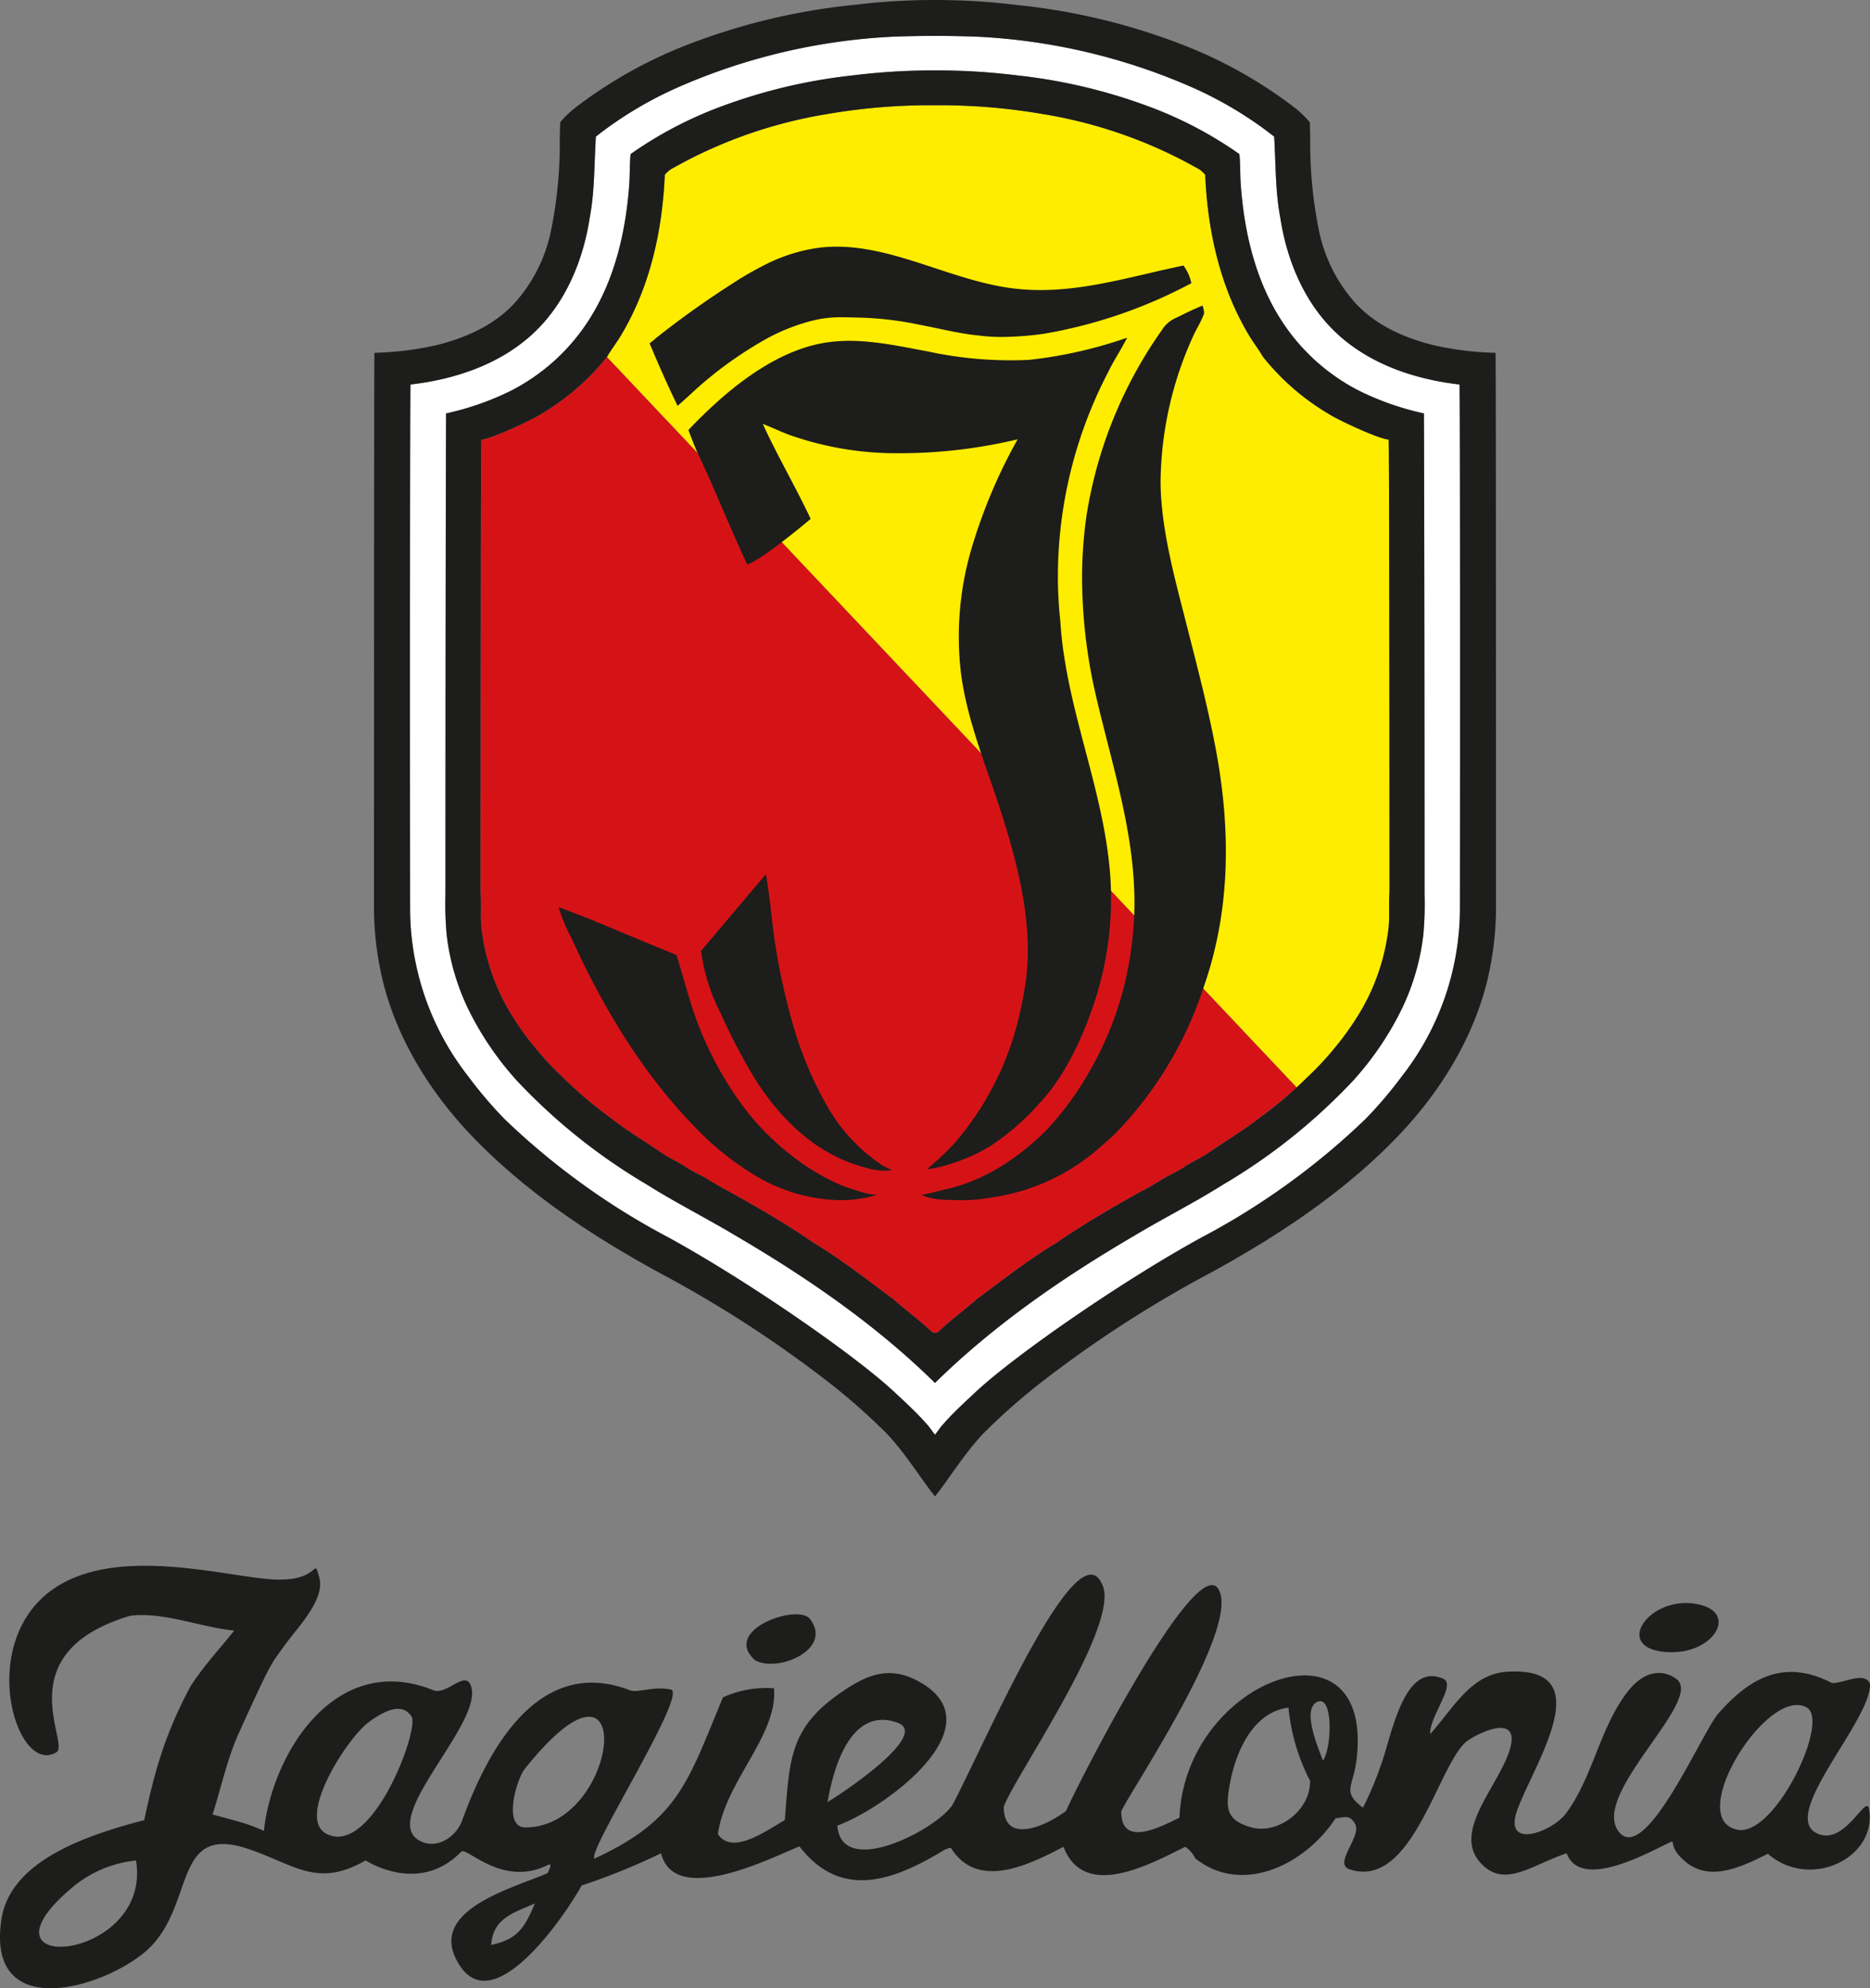 <?xml version="1.0" encoding="UTF-8" standalone="no"?><svg xmlns:rdf="http://www.w3.org/1999/02/22-rdf-syntax-ns#" xmlns="http://www.w3.org/2000/svg" height="289.722" width="272.568" version="1.1" xmlns:cc="http://creativecommons.org/ns#" xmlns:dc="http://purl.org/dc/elements/1.1/" viewBox="0 0 272.568 289.722"><rect x="0" y="0" width="272.568" height="289.722" fill="#808080" stroke="none"/><defs><style>.cls-1{fill:#fff;}.cls-2{fill:#d51317;}.cls-3{fill:#ffed00;}.cls-4,.cls-5{fill:#1d1d1b;}.cls-5{fill-rule:evenodd;}</style></defs><title>Jagiellonia Białystok logo</title><path class="cls-1" d="M212.735,56.027c-6.324-.728-12.679-2.821-17.468-7.066-4.973-4.398-7.675-10.827-8.657-17.257-.737-3.882-.645-7.855-.89-11.798a55.907,55.907,0,0,0-11.635-7.036,88.541,88.541,0,0,0-31.59-7.521q-3.106-.12-6.211-.12-3.104-.001-6.211.12A88.541,88.541,0,0,0,98.484,12.871a55.907,55.907,0,0,0-11.635,7.036c-.246,3.943-.153,7.916-.89,11.798-.982,6.43-3.684,12.859-8.657,17.257-4.789,4.246-11.144,6.338-17.468,7.066-.092,1.062-.092,52.164-.061,76.638A39.76,39.76,0,0,0,68.215,156.807a61.125,61.125,0,0,0,5.342,6.278,105.343,105.343,0,0,0,23.915,17.256c11.604,6.369,26.862,16.954,32.695,22.322,1.554,1.438,2.629,2.464,3.398,3.227.568.583,1.124,1.176,1.657,1.787.141.161.274.328.399.501.195.27.365.519.663.88.299-.361.468-.61.663-.88.125-.173.259-.341.399-.501.534-.61,1.089-1.204,1.657-1.787.769-.763,1.845-1.789,3.398-3.227,5.833-5.368,21.091-15.953,32.695-22.322a105.343,105.343,0,0,0,23.915-17.256,61.125,61.125,0,0,0,5.342-6.278,39.761,39.761,0,0,0,8.442-24.141C212.827,108.191,212.827,57.089,212.735,56.027ZM207.453,136.275a33.949,33.949,0,0,1-3.039,10.554,44.895,44.895,0,0,1-7.276,10.736,85.634,85.634,0,0,1-18.85,15.043c-4.236,2.669-8.719,4.913-13.016,7.491-10.398,6.091-20.398,12.969-28.988,21.42-8.59-8.451-18.59-15.33-28.988-21.42-4.298-2.578-8.78-4.822-13.016-7.491a85.634,85.634,0,0,1-18.85-15.043,44.895,44.895,0,0,1-7.276-10.736,33.949,33.949,0,0,1-3.039-10.554,49.553,49.553,0,0,1-.184-6.035c0-22.139.033-58.174.092-69.997a40.984,40.984,0,0,0,9.333-3.245A29.356,29.356,0,0,0,85.899,46.534c3.684-5.792,5.28-12.616,5.802-19.379.123-1.577.062-3.124.215-4.701a57.802,57.802,0,0,1,13.232-6.945A79.456,79.456,0,0,1,124.273,10.99a95.644,95.644,0,0,1,11.021-.728c.165-.001.577-.002.99-.002s.825.001.99.002a95.644,95.644,0,0,1,11.021.728,79.456,79.456,0,0,1,19.126,4.519,57.803,57.803,0,0,1,13.232,6.945c.153,1.577.092,3.124.215,4.701.522,6.763,2.118,13.587,5.802,19.379a29.356,29.356,0,0,0,11.543,10.463,40.983,40.983,0,0,0,9.333,3.245c.059,11.822.092,47.858.092,69.997A49.553,49.553,0,0,1,207.453,136.275Z"/><path class="cls-2" d="M78.722,60.423l0,0c-1.26.79-6.913,3.469-8.567,3.641-.076.792-.119,45.765-.119,65.872.051.77.054,1.538.055,2.305l-0.0.353a19.784,19.784,0,0,0,.312,4.213l0.0.001 0.0.002a30.732,30.732,0,0,0,4.013,10.833,41.114,41.114,0,0,0,3.553,4.994l.001.002.001.002a43.822,43.822,0,0,0,4.138,4.421l.001.001.001.001a57.776,57.776,0,0,0,6.746,5.725l.001.001c2.481,1.967,5.212,3.574,7.823,5.364,1.098.723,2.326,1.239,3.439,2.002,1.063.721,2.259,1.146,3.343,1.879l0-0c.951.576,1.932,1.151,2.943,1.665l.001.001.001.001c4.113,2.305,8.227,4.671,12.129,7.371,4.088,2.46,7.835,5.402,11.64,8.222l.002.002.002.002c1.685,1.483,3.497,2.818,5.127,4.307a6.731,6.731,0,0,0,.54.481.74.74,0,0,0,.867,0,6.731,6.731,0,0,0,.54-.481c1.63-1.489,3.442-2.824,5.127-4.307l.002-.002.002-.002c3.806-2.82,7.552-5.763,11.64-8.222,3.901-2.701,8.015-5.067,12.129-7.371l.001-.001.001-.001c1.011-.514,1.992-1.089,2.943-1.665l0,0c1.083-.733,2.28-1.157,3.343-1.879,1.113-.763,2.342-1.279,3.439-2.002,2.612-1.791,5.342-3.398,7.823-5.364l.001-.001c1.802-1.382,3.635-2.785,5.309-4.326L88.471,52.007A35.287,35.287,0,0,1,78.722,60.423Z"/><path class="cls-3" d="M202.413,64.064c-1.654-.172-7.307-2.851-8.567-3.641l0,0a35.287,35.287,0,0,1-9.749-8.415l-.004-.004-.003-.005c-.641-1.116-1.469-2.146-2.118-3.274l-0-0-0-.001h0c-4.179-7.013-5.961-15.204-6.301-23.242a3.683,3.683,0,0,0-1.318-1.056,68.026,68.026,0,0,0-22.417-7.816l.012-.068-.013.068a88.321,88.321,0,0,0-15.652-1.273,88.322,88.322,0,0,0-15.652,1.273l-.013-.068.012.068a68.027,68.027,0,0,0-22.417,7.816A3.683,3.683,0,0,0,96.897,25.48c-.34,8.038-2.123,16.229-6.301,23.242h0l-0.0.001-0.0 0c-.649,1.128-1.477,2.159-2.118,3.274l-.003.005-.004.004L189.019,158.461c.493-.454.977-.917,1.437-1.399l.001-.001.001-.001a43.822,43.822,0,0,0,4.138-4.421l.001-.002.001-.002a41.113,41.113,0,0,0,3.553-4.994,30.731,30.731,0,0,0,4.013-10.833l0-.002 0-.001a19.784,19.784,0,0,0,.312-4.213l-0-.353c0-.766.003-1.535.055-2.305C202.532,109.828,202.489,64.856,202.413,64.064Z"/><path class="cls-4" d="M111.401,38.635A47.296,47.296,0,0,0,106.901,41.23a133.615,133.615,0,0,0-11.26,8.016,11.737,11.737,0,0,1-.916.753l-.041.033.02.048c1.228,2.943,2.641,6.128,4.023,8.98l.037.076.068-.05c.81-.722,1.513-1.342,2.247-2.037a56.802,56.802,0,0,1,10.823-7.784,28.38,28.38,0,0,1,6.891-2.632,16.963,16.963,0,0,1,4.029-.402c.677,0,1.355.02,2.032.041a48.153,48.153,0,0,1,9.076,1.03c2.943.545,5.891,1.334,8.909,1.608a25.475,25.475,0,0,0,3.211.193,48.042,48.042,0,0,0,6.108-.466,71.165,71.165,0,0,0,21.449-7.346l.047-.024-.011-.051a6.661,6.661,0,0,0-1.116-2.483l-.027-.037-.045.009c-8.465,1.737-16.6,4.505-25.388,3.239-9.444-1.361-18.344-7.044-27.809-5.831A24.704,24.704,0,0,0,111.401,38.635Z"/><path class="cls-4" d="M171.15,46.442a4.499,4.499,0,0,0-1.778,1.631,64.006,64.006,0,0,0-11.002,27.051,63.221,63.221,0,0,0-.65,9.143,76.763,76.763,0,0,0,2.094,17.418c2.717,11.63,6.641,22.893,5.255,34.998a48.305,48.305,0,0,1-6.292,19.484,45.55,45.55,0,0,1-6.191,8.448c-4.015,4.027-8.947,7.354-14.578,8.654-1.129.271-1.591.397-3.48.822l-.158.065.158.064c1.831.736,3.774.611,5.674.672q.154.003.308.003a24.354,24.354,0,0,0,3.787-.368,30.164,30.164,0,0,0,15.907-7.235c.859-.757,1.75-1.517,2.552-2.308A55.233,55.233,0,0,0,175.422,143.909c3.91-11.123,3.985-22.682,1.889-34.203-1.132-6.222-2.751-12.341-4.304-18.469-1.542-6.082-3.292-12.29-3.75-18.566-.06-.825-.094-1.653-.094-2.48A52.308,52.308,0,0,1,173.854,49.11c.487-1.115,1.164-2.116,1.598-3.28a.816.816,0,0,0,.054-.298,4.977,4.977,0,0,0-.218-1.005l-.082.032C173.82,45.107,172.499,45.806,171.15,46.442Z"/><path class="cls-4" d="M141.773,79.383A45.356,45.356,0,0,0,140.079,98.177q.117.881.272,1.756c1.09,6.182,3.51,12.043,5.443,18.021,2.595,8.022,5.003,17.251,3.613,25.71a53.239,53.239,0,0,1-1.471,6.754,43.396,43.396,0,0,1-8.919,16.292,41.049,41.049,0,0,1-3.739,3.512l-.172.154.229-.034a14.005,14.005,0,0,0,2.499-.518,26.758,26.758,0,0,0,6.618-2.89,35.806,35.806,0,0,0,6.892-5.988c3.865-4.043,6.525-9.852,8.233-15.08a47.914,47.914,0,0,0,2.283-17.774q-.017-.27-.036-.539c-.921-12.586-6.484-24.341-7.269-36.985l-.002-.033a61.25,61.25,0,0,1-.356-6.614,64.493,64.493,0,0,1,7.319-29.682c.795-1.662,1.838-3.208,2.701-4.881l.076-.147-.16.05a64.683,64.683,0,0,1-14.115,3.175,56.875,56.875,0,0,1-14.677-1.203c-5.225-.975-10.587-2.217-15.797-1.165-7.403,1.494-14.13,7.267-19.174,12.556l-.029.031.015.04c.369,1.002.768,2.004,1.169,2.978,2.608,5.425,4.788,11.066,7.368,16.528l.026.056.059-.019c1.9-.618,7.757-5.409,9.142-6.595l.04-.034-.022-.047c-2.187-4.652-4.821-9.122-6.955-13.791,1.409.536,2.773,1.226,4.228,1.725A46.852,46.852,0,0,0,130.996,66.044a74.022,74.022,0,0,0,17.331-2.028A77.51,77.51,0,0,0,141.773,79.383Z"/><path class="cls-4" d="M128.742,169.891a1.3,1.3,0,0,1-.259-.164,25.405,25.405,0,0,1-7.951-8.615,53.827,53.827,0,0,1-4.882-11.572,93.957,93.957,0,0,1-2.506-11.04c-.626-3.647-.835-7.335-1.482-10.972l-.026-.147-.097.115-4.666,5.52-.583.69c-.583.69-1.75,2.07-4.083,4.83l-.018.022.002.028a27.604,27.604,0,0,0,2.873,9.11,88.52,88.52,0,0,0,4.709,9.076c3.781,6.157,9.097,11.455,16.324,13.356a10.261,10.261,0,0,0,2.883.464c.252,0,.506-.012.764-.038l.227-.022-.201-.108C129.063,170.044,128.839,169.937,128.742,169.891Z"/><path class="cls-4" d="M207.545,60.243a40.983,40.983,0,0,1-9.333-3.245,29.356,29.356,0,0,1-11.543-10.463c-3.684-5.792-5.28-12.616-5.802-19.379-.123-1.577-.062-3.124-.215-4.701a57.803,57.803,0,0,0-13.232-6.945,79.456,79.456,0,0,0-19.126-4.519,95.644,95.644,0,0,0-11.021-.728c-.165-.001-.577-.002-.99-.002s-.825.001-.99.002a95.644,95.644,0,0,0-11.021.728,79.456,79.456,0,0,0-19.126,4.519,57.802,57.802,0,0,0-13.232,6.945c-.153,1.577-.092,3.124-.215,4.701-.522,6.763-2.118,13.587-5.802,19.379A29.356,29.356,0,0,1,74.356,56.998a40.984,40.984,0,0,1-9.333,3.245C64.964,72.065,64.931,108.1,64.931,130.239a49.553,49.553,0,0,0,.184,6.035,33.949,33.949,0,0,0,3.039,10.554,44.895,44.895,0,0,0,7.276,10.736,85.634,85.634,0,0,0,18.85,15.043c4.236,2.669,8.719,4.913,13.016,7.491,10.398,6.091,20.398,12.969,28.988,21.42,8.59-8.451,18.59-15.33,28.988-21.42,4.298-2.578,8.78-4.822,13.016-7.491a85.634,85.634,0,0,0,18.85-15.043,44.895,44.895,0,0,0,7.276-10.736,33.949,33.949,0,0,0,3.039-10.554,49.553,49.553,0,0,0,.184-6.035C207.637,108.1,207.604,72.065,207.545,60.243Zm-5.067,72.351a19.784,19.784,0,0,1-.312,4.213l-0.0.001-0.0.002a30.731,30.731,0,0,1-4.013,10.833,41.113,41.113,0,0,1-3.553,4.994l-.001.002-.001.002a43.822,43.822,0,0,1-4.138,4.421l-.001.001-.001.001a57.776,57.776,0,0,1-6.746,5.725l-.001.001c-2.481,1.967-5.212,3.574-7.823,5.364-1.098.723-2.326,1.239-3.439,2.002-1.063.721-2.259,1.146-3.343,1.879l0-0c-.951.576-1.932,1.151-2.943,1.665l-.001.001-.001.001c-4.113,2.305-8.227,4.671-12.129,7.371-4.088,2.46-7.835,5.402-11.64,8.222l-.002.002-.002.002c-1.685,1.483-3.497,2.818-5.127,4.307a6.731,6.731,0,0,1-.54.481.74.74,0,0,1-.867,0,6.731,6.731,0,0,1-.54-.481c-1.63-1.489-3.442-2.824-5.127-4.307l-.002-.002-.002-.002c-3.806-2.82-7.552-5.763-11.64-8.222-3.901-2.701-8.015-5.067-12.129-7.371l-.001-.001-.001-.001c-1.011-.514-1.992-1.089-2.943-1.665l0,0c-1.083-.733-2.28-1.157-3.343-1.879-1.113-.763-2.342-1.279-3.439-2.002-2.612-1.791-5.342-3.398-7.823-5.364l-.001-.001a57.776,57.776,0,0,1-6.746-5.725l-.001-.001-.001-.001A43.822,43.822,0,0,1,77.972,152.639l-.001-.002-.001-.002a41.114,41.114,0,0,1-3.553-4.994,30.732,30.732,0,0,1-4.013-10.833l-0-.002-0-.001a19.784,19.784,0,0,1-.312-4.213l0-.353c0-.766-.003-1.535-.055-2.305,0-20.107.043-65.08.119-65.872,1.654-.172,7.307-2.851,8.567-3.641l0,0a35.287,35.287,0,0,0,9.749-8.415l.004-.004.003-.005c.641-1.116,1.469-2.146,2.118-3.274l0-0.0 0-.001h0C94.774,41.709,96.557,33.518,96.897,25.48a3.683,3.683,0,0,1,1.318-1.056A68.027,68.027,0,0,1,120.632,16.609l-.012-.068.013.068a88.322,88.322,0,0,1,15.652-1.273,88.321,88.321,0,0,1,15.652,1.273l.013-.068-.012.068a68.026,68.026,0,0,1,22.417,7.816A3.683,3.683,0,0,1,175.671,25.48c.34,8.038,2.123,16.229,6.301,23.242h0l0.0.001 0.0 0c.649,1.128,1.477,2.159,2.118,3.274l.003.005.004.004a35.287,35.287,0,0,0,9.749,8.415l0,0c1.26.79,6.913,3.469,8.567,3.641.076.792.119,45.765.119,65.872-.051.77-.054,1.538-.055,2.305Z"/><path class="cls-4" d="M217.993,51.474l-.004-.064-.065-.001a45.31,45.31,0,0,1-9.011-1.12C204.655,49.229,200.432,47.353,197.468,44.062l-.001-.001-.001-.001a22.531,22.531,0,0,1-5.232-10.552A63.192,63.192,0,0,1,190.976,20.41c0-.188.002-.564-.061-2.578l-.003-.016-.009-.013a14.58,14.58,0,0,0-2.343-2.225l-.001-.001-.002-.001a65.814,65.814,0,0,0-16.565-9.199A92.739,92.739,0,0,0,147.998.701l-0,0-.001-0a98.228,98.228,0,0,0-23.426,0l-.001 0-0,0a92.739,92.739,0,0,0-23.994,5.675,65.814,65.814,0,0,0-16.565,9.199l-.002.001-.001.001a14.581,14.581,0,0,0-2.343,2.225l-.009.013-.003.016c-.063,2.014-.061,2.39-.061,2.578a63.193,63.193,0,0,1-1.259,13.098,22.531,22.531,0,0,1-5.232,10.552l-.001.001-.001.001C72.136,47.353,67.913,49.229,63.654,50.288a45.311,45.311,0,0,1-9.011,1.12l-.065.001-.004.064c-.055.837-.061,55.717-.061,81.496a46.736,46.736,0,0,0,1.168,9.477c1.969,8.477,6.642,16.16,12.573,22.536,7.898,8.409,17.667,14.903,27.801,20.455a171.754,171.754,0,0,1,25.378,16.492,92.203,92.203,0,0,1,7.729,6.878c2.878,3.02,5.287,6.997,7.121,9.249,1.834-2.251,4.244-6.229,7.121-9.249a92.206,92.206,0,0,1,7.729-6.878,171.755,171.755,0,0,1,25.378-16.492c10.134-5.552,19.903-12.046,27.801-20.455,5.931-6.376,10.604-14.059,12.573-22.536a46.737,46.737,0,0,0,1.168-9.477C218.055,107.19,218.049,52.311,217.993,51.474Zm-5.197,81.192A39.761,39.761,0,0,1,204.354,156.807a61.125,61.125,0,0,1-5.342,6.278,105.343,105.343,0,0,1-23.915,17.256c-11.604,6.369-26.862,16.954-32.695,22.322-1.554,1.438-2.629,2.464-3.398,3.227-.568.583-1.124,1.176-1.657,1.787-.141.161-.274.328-.399.501-.195.27-.365.519-.663.88-.299-.361-.468-.61-.663-.88-.125-.173-.259-.341-.399-.501-.534-.61-1.089-1.204-1.657-1.787-.769-.763-1.845-1.789-3.398-3.227-5.833-5.368-21.091-15.953-32.695-22.322a105.343,105.343,0,0,1-23.915-17.256,61.125,61.125,0,0,1-5.342-6.278,39.76,39.76,0,0,1-8.442-24.141c-.031-24.474-.031-75.577.061-76.638,6.324-.728,12.679-2.821,17.468-7.066,4.973-4.398,7.675-10.827,8.657-17.257.737-3.882.645-7.855.89-11.798A55.907,55.907,0,0,1,98.484,12.871a88.541,88.541,0,0,1,31.59-7.521q3.106-.12,6.211-.12,3.104-.001,6.211.12a88.541,88.541,0,0,1,31.59,7.521,55.907,55.907,0,0,1,11.635,7.036c.246,3.943.153,7.916.89,11.798.982,6.43,3.684,12.859,8.657,17.257,4.789,4.246,11.144,6.338,17.468,7.066C212.827,57.089,212.827,108.191,212.796,132.666Z"/><path class="cls-4" d="M126.761,173.993c-.042-.007-.083-.013-.125-.022-.113-.022-.223-.047-.329-.074-.579-.143-1.164-.348-1.513-.446a21.504,21.504,0,0,1-3.129-1.168,32.973,32.973,0,0,1-5.351-3.197,37.701,37.701,0,0,1-8.708-8.847,50.751,50.751,0,0,1-5.441-9.962c-1.509-3.627-2.373-7.354-3.551-11.077l-.008-.035-.033-.014c-14.243-5.853-10.285-4.367-17.009-6.915l-.121-.046.027.125a22.422,22.422,0,0,0,1.816,4.351c4.13,9.142,9.364,18.072,16.127,25.566q.824.912,1.68,1.795a42.284,42.284,0,0,0,9.203,7.394,24.837,24.837,0,0,0,12.232,3.466,17.842,17.842,0,0,0,5.154-.737.628.628,0,0,0,.108-.057A7.049,7.049,0,0,1,126.761,173.993Z"/><path class="cls-5" d="M243.537,240.752c-9.144-.135-2.96-8.915,4.499-6.846,5.077,1.415,1.682,6.941-4.499,6.846M110.035,241.908c3.227,1.882,11.457-1.515,8.027-5.996C116.308,233.626,105.145,237.504,110.035,241.908Zm82.798,14.635c-.867-2.229-3.123-7.682-.73-8.587C194.363,247.102,194.114,254.8,192.833,256.543Zm-72.207,6.046c1.019-5.995,3.765-13.87,10.207-11.561C135.589,252.74,122.924,261.216,120.626,262.59Zm61.808,3.698c-3.682-1.019-3.791-2.724-3.218-6.09.78-4.553,3.218-10.675,8.589-11.368a29.338,29.338,0,0,0,3.161,10.689C190.966,263.995,186.121,267.312,182.434,266.288Zm-105.841,0c-3.358.012-1.323-6.994-.097-8.538C93.343,236.649,90.388,266.256,76.593,266.288Zm176.692.342c-7.899-1.479,4.4-21.133,10.088-17.8C266.759,250.823,258.702,267.631,253.284,266.63Zm-205.54.67c-4.807-2.175,2.828-13.959,5.899-16.271,3.079-2.304,5.13-2.678,6.334-.919C61.195,251.873,54.359,270.309,47.745,267.3Zm23.848,16.107c.259-3.847,3.162-4.645,6.376-6.04C76.444,280.964,75.406,282.608,71.593,283.406Zm-61.262-8.199c-15.135,12.89,11.901,10.705,9.497-4.105A17.148,17.148,0,0,0,10.331,275.208ZM.209,279.681c1.264-8.29,11.673-12.088,20.818-14.456,1.599-7.618,3.169-12.797,6.776-19.568,2.21-3.323,4.007-5.123,6.33-8.05-5.043-.523-10.251-2.755-15.152-2.165C.888,240.835,10.29,254.078,8.233,255.331c-5.816,3.567-11.778-15.871-.498-23.763,9.341-6.528,25.394-1.734,32.243-1.408,6.863.326,5.638-3.576,6.56-.287.911,3.289-3.369,7.459-5.195,10.081-1.836,2.622-1.573,1.644-6.537,12.6-1.702,3.778-2.552,7.882-3.824,11.848,5.039,1.357,5.039,1.357,7.481,2.372,1.241-11.323,10.455-26.219,24.684-20.487,1.914.777,4.506-2.791,5.418-.824,2.475,5.337-14.27,20.146-6.923,22.978,2.344.896,4.912-.902,5.741-3.216,3.733-10.335,11.162-24.015,24.397-18.938,1.175.458,3.435-.635,5.994-.091,2.561.549-12.276,23.672-11.127,24.632,12.22-5.634,13.55-11.024,18.727-23.495a15.353,15.353,0,0,1,7.441-1.319c.593,6.814-7.128,13.604-8.173,21.243,2.13,3.235,7.33-.704,9.75-2.032.678-8.443.626-13.172,7.59-18.173,3.974-2.837,7.32-4.484,11.777-2.118,11.891,6.326-4.665,18.525-11.706,21.085.598,7.989,15.113.22,16.905-3.241,5.049-9.724,18.444-40.993,21.82-31.574,2.203,6.155-13.213,28.2-14.471,32.087,0,5.59,6.236,2.759,9.064.598,3.158-6.803,19.346-38.004,22.303-32.191,2.981,5.807-12.913,29.236-14.248,32.266,0,5.353,5.802,2.199,8.492.899.798-20.224,28.29-30.171,25.831-8.63-.485,4.259-2.234,4.784.916,7.182a50.395,50.395,0,0,0,3.393-8.658c1.533-5.295,3.545-12.276,8.355-10.11,1.851.835-2.15,5.634-1.939,8.03,3.368-3.772,5.915-8.731,11.174-9.072,13.68-.873,4.073,13.196,1.549,20.026-2.247,6.054,5.02,3.345,7.063.608,3.985-5.384,4.95-12.68,9.111-17.893,1.974-2.482,4.59-3.404,6.961-1.7,4.193,3.002-12.466,16.73-8.436,22.19,3.854,5.21,12.158-14.396,14.557-17.137,4.642-5.279,9.626-8.029,16.598-4.447,1.775.018,4.685-1.735,5.513.075.321,5.208-13.075,18.967-7.862,21.754,4.111,2.208,7.331-5.839,7.73-3.474,1.207,7.139-8.606,11.868-14.75,6.521-4.655,2.329-9.207,4.302-12.818.388-1.425-1.538-.806-2.331-1.244-2.144-2.801,1.232-13.151,7.326-15.269,1.686-5.077,1.667-9.201,5.297-12.666,1.261-4.058-4.728,3.207-11.504,4.501-16.837,1.217-5.055-5.394-1.625-6.539-.624-4.127,3.647-7.878,21.546-16.92,18.535-2.487-.83,1.834-4.784.778-6.636-.788-1.369-1.506-.945-2.837-.801-4.378,6.699-13.586,11.323-20.462,5.826a4.138,4.138,0,0,0-1.456-1.667c-5.194,2.561-14.71,7.832-17.74,0-4.935,2.561-12.426,6.358-16.338.267-.17-.262-.64.075-.923.121-7.479,4.553-15.143,7.426-21.228-.457-3.972,1.595-18.157,8.902-20.168,1.012a95.625,95.625,0,0,1-11.58,4.691c-1.863,3.472-12.496,19.656-17.732,11.704-5.23-7.951,7.348-11.174,12.771-13.498.297-.65.765-1.541.018-1.18-6.658,3.318-11.898-2.817-12.615-1.936-6.25,6.384-13.881,1.238-13.932,1.261-7.018,4.016-10.227.674-16.992-1.644-11.52-3.952-7.559,8.74-15.291,15.087C14.38,289.985-2.035,294.529.209,279.681Z"/></svg>
